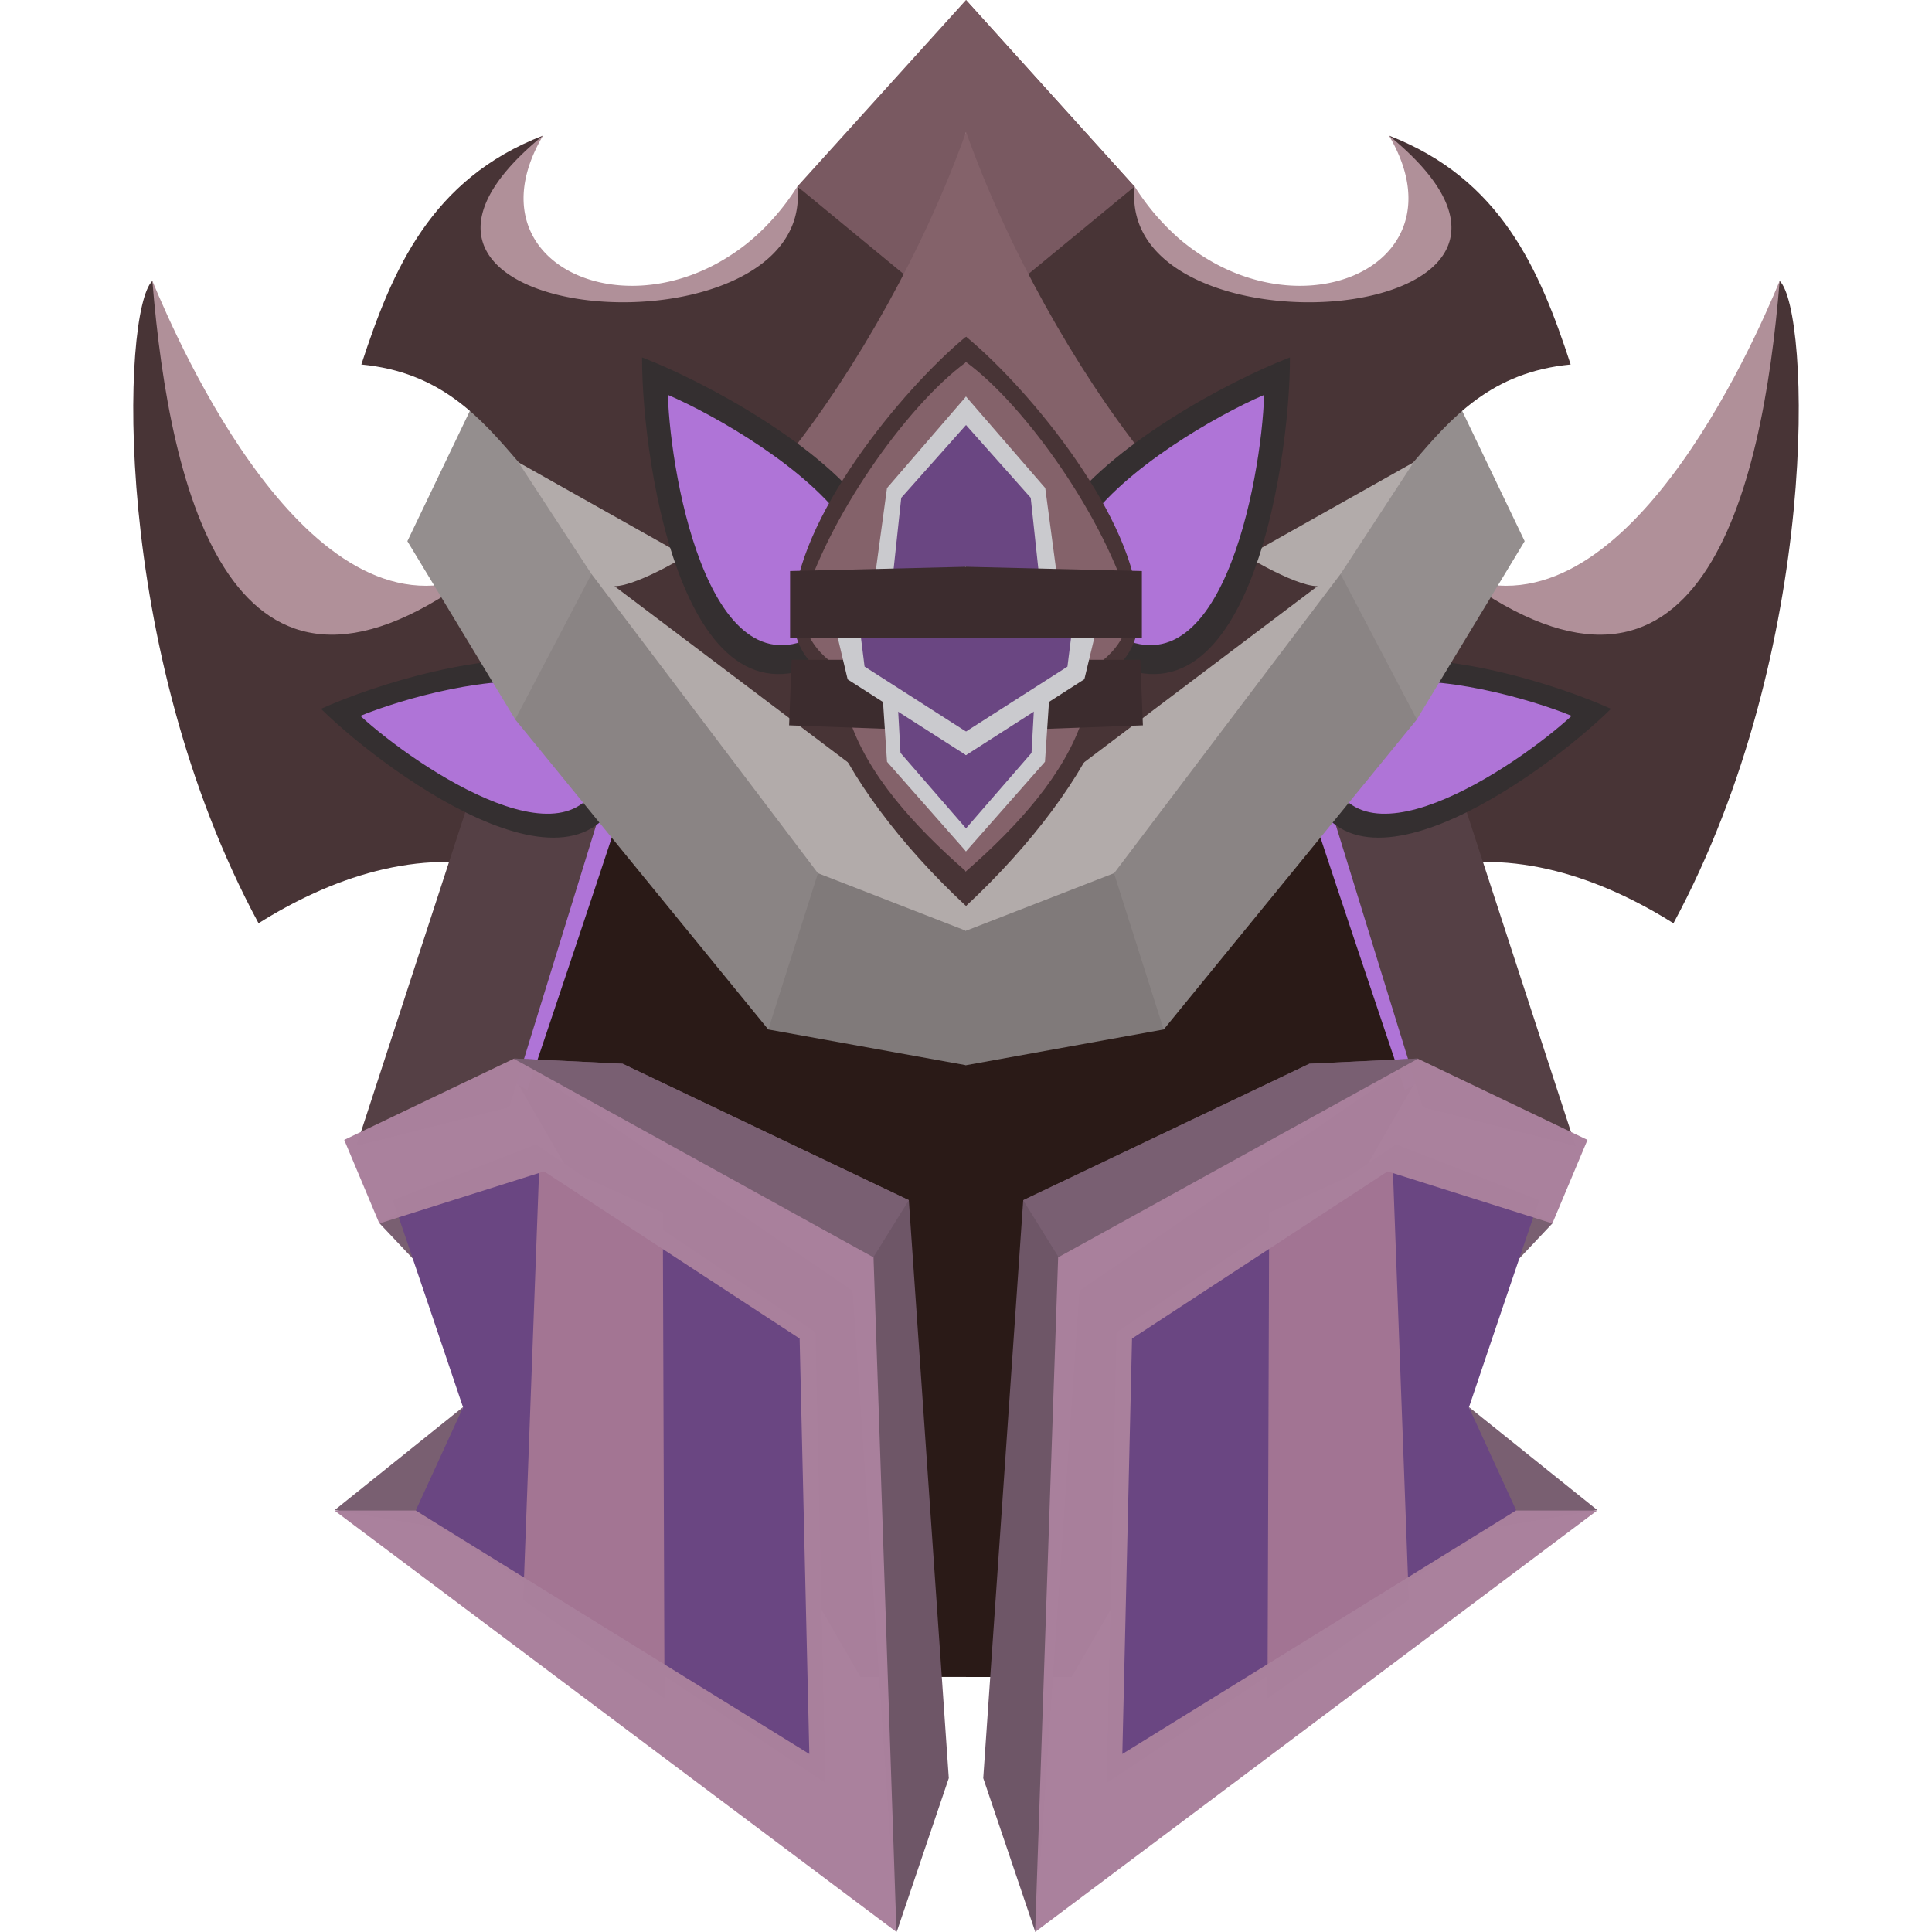 <svg xmlns="http://www.w3.org/2000/svg" viewBox="0 0 512 512"><defs><style>.a{fill:#795f71;}.b{fill:#2a1a17;}.c{fill:#483436;}.d{fill:#b09099;}.e{fill:#af74d7;}.f{fill:#554045;}.g{fill:#6a4682;}.h{fill:#6e5667;}.i{fill:#a37593;}.i,.u{fill-opacity:0.99;}.j{fill:#b2abaa;}.k{fill:#342f30;}.l{fill:#8a8484;}.m{fill:#948e8e;}.n{fill:#795961;}.o{fill:#84626a;}.p{fill:#cacace;}.q{fill:#3c2c2e;}.r{fill:#807a7a;}.s{fill:#795f72;}.t{fill:#a27493;}.u{fill:#aa809c;}</style></defs><title>armour_god_water_helmet</title><path class="a" d="M100.57,324.18l9,9.54-1-13.91-4,2.19Zm-11.87,76,34-27.28-8.12,31.62Z"/><path class="b" d="M155.34,193.88,132.52,279,228,444.4h56L379.47,279l-22.82-85.15L256,282.29Z"/><path class="c" d="M134.43,230.47c-23.51-6.16-47.18,2.42-65.91,14.21C29.21,171.83,32.25,82.13,40.38,74.45l8.7,40.86,47.22,49L124.81,153Z"/><path class="d" d="M40.38,74.45C45,131.2,61.64,199,124.81,153,81.6,169.29,47.57,91.76,40.38,74.45Z"/><path class="e" d="M166.06,209.58c-.32,2.25-26.32,79.29-26.32,79.29L133.05,285l25.3-80.56Z"/><path class="f" d="M159.31,214.4l-24.39,79L94.47,303.63l33.71-103.35Z"/><path class="g" d="M104.1,318.07c.64,1.61,18.62,54.89,18.62,54.89L110.2,400.24l108.5,72.22-2.57-119.4L142,303.31l-18.93,7.38Z"/><path class="h" d="M237.63,512l13.81-40.77L240.85,318.07,165,281.89l-28.78-1.38L225.93,342Z"/><path class="i" d="M175.65,321.39l.45,128.7L138.65,424,143,306.64Z"/><path class="j" d="M126.57,119.71l88.28,121L256,246.66l41.16-5.94,88.27-121L309,124.2,256,240.08,203,124.21Z"/><path class="k" d="M149,175.52c-19.6-3.49-49.81,5.92-63.93,12.33,18.15,17.88,74.18,58.22,81.49,14.48,3.21-17-5-24.57-17.55-26.8Z"/><path class="e" d="M146.3,181.19c-15.61-2.78-39.54,3.92-50.8,8.52,14.6,13.45,59.55,43.94,64.93,11.53,2.38-12.61-4.2-18.29-14.21-20.07Z"/><path class="l" d="M215.88,255.65,203.6,272.82l-67.08-82.17,4.49-27,15.73-11.55,60,79.28Z"/><path class="m" d="M136.53,190.65l20.22-38.52-30.56-46.71-18.23,38Z"/><path class="n" d="M256,0,211.32,49.41l38.3,35.4L256,35l6.39,49.86,38.29-35.39Z"/><path class="c" d="M143.91,35.93C114.22,47.44,104,71.38,95.76,96.6c20.95,2,31.45,13.9,41.76,26l50.85,28.6L256,86.25,211.32,49.41c-1,43.23-114.1,34.72-67.4-13.48Z"/><path class="d" d="M143.91,35.93C81.45,87,216.22,96.81,211.31,49.41A63,63,0,0,1,201,61.9c-1,.93-2.05,1.83-3.12,2.69A52.93,52.93,0,0,1,193.07,68C162.82,87.26,124.78,68.37,143.91,35.93Z"/><path class="o" d="M256,35c-10.89,30.55-28.85,62.66-47.35,86l15.66,18.14L256,89.2l31.68,49.85,15.67-18.14c-18.5-23.35-36.47-55.4-47.34-86Z"/><path class="c" d="M228.55,204.93l-65.71-49.59c6.42,0,21.84-9.7,21.84-9.7l34.09,27.19Z"/><path class="c" d="M256,169l10.18,33-10.18,29-10.19-29Zm0,0-36.83,21.51c5.67,14.93,19.38,33.38,36.83,49.59,17.44-16.21,31.15-34.66,36.82-49.59Z"/><path class="o" d="M225,190.32c4.8,14.8,17.16,28.54,31,40.61,13.87-12.07,26.18-25.81,31-40.61l-14.65,1L256,225.63,239.66,191.3Z"/><path class="k" d="M231,136.72c-12.75-18.67-44.41-35.67-60.85-42-.06,28.93,11.81,106.46,53.09,77.59,16.36-10.95,15.95-23.59,7.77-35.55Z"/><path class="e" d="M224.31,139.06c-10.16-14.87-34.63-28.94-47.32-34.41.71,22.54,11.74,83.24,42.3,61.82,12.12-8.1,11.49-18,5-27.49Z"/><path class="c" d="M256,89.2c-17.17,14.23-45.24,48.52-45.69,72.79-.59,12.62,8.5,18.5,18.72,21.16L256,96l27,87.19c10.22-2.65,19.31-8.54,18.72-21.16C301.24,137.72,273.17,103.42,256,89.2Z"/><path class="o" d="M256,96c-15.93,11.7-37,41.74-43.47,64.84.31,10,7.51,15.79,16,19.19L256,105.1,283.51,180c8.45-3.4,15.65-9.22,16-19.19C293,137.69,271.93,107.64,256,96Z"/><path class="p" d="M256,105.1l-20.94,24.25-3.38,24.87,6.17-.45L256,112.66l18.16,41.11,6.16.45L277,129.35Z"/><path class="g" d="M256,112.64l-17.16,19.28-3.13,29.19L256,150.19l20.28,10.92-3.13-29.19Z"/><path class="q" d="M254.07,193.86v-19H209.8l-.68,17.36Z"/><path class="p" d="M233.78,182.62l1.29,19.26L256,225.63l20.93-23.75,1.29-19.26-15,7.48L256,219.53l-7.26-29.43Z"/><path class="g" d="M237.84,185.11l.8,14.41,17.36,20,17.36-20,.8-14.41-11.1,6.72-7.06,8.3-7.06-8.3Z"/><path class="p" d="M220.94,164.48l3.7,15.57L256,200.11l31.36-20.06,3.7-15.57-12,5.62L256,193.86l-23.1-23.76Z"/><path class="g" d="M227.29,162.08l1.83,14.57L256,193.86l26.88-17.21,1.83-14.57L256,169Z"/><path class="q" d="M256,150.2l-46.62,1.13V169h93.23V151.34Z"/><path class="r" d="M216.77,231.41l-13.16,41.41L256,282.29l52.39-9.47-13.16-41.41L256,246.67Z"/><path class="s" d="M165,281.91l-28.78-1.39,89.72,61.53,14.92-24Z"/><path class="a" d="M411.43,324.18l-9,9.54,1-13.91,3.95,2.19Zm11.87,76-34-27.28,8.12,31.62Z"/><path class="b" d="M256,444.41h28L379.47,279l-22.82-85.15L256,282.3Z"/><path class="c" d="M377.57,230.47c23.51-6.16,47.18,2.42,65.91,14.21,39.31-72.85,36.27-162.55,28.14-170.23l-8.7,40.86-47.22,49L387.19,153Z"/><path class="d" d="M471.63,74.45C467,131.2,450.36,199,387.19,153,430.4,169.29,464.44,91.76,471.63,74.45Z"/><path class="e" d="M346,209.58c.32,2.25,26.32,79.29,26.32,79.29L379,285l-25.31-80.56Z"/><path class="f" d="M352.69,214.4l24.39,79,40.45,10.27-33.7-103.35Z"/><path class="g" d="M407.9,318.07c-.64,1.61-18.62,54.89-18.62,54.89l12.52,27.28L293.31,472.46l2.56-119.4L370,303.31,389,310.69Z"/><path class="h" d="M274.37,512l-13.8-40.77,10.59-153.11L347,281.89l28.78-1.38L286.08,342Z"/><path class="t" d="M336.35,321.39l-.45,128.7L373.35,424,369,306.64Z"/><path class="j" d="M256,246.66l41.15-5.94,88.28-121L309,124.2,256,240.08Z"/><path class="k" d="M363,175.52c19.6-3.49,49.81,5.92,63.93,12.33-18.15,17.88-74.18,58.22-81.49,14.48-3.2-17,5-24.57,17.55-26.8Z"/><path class="e" d="M365.7,181.19c15.61-2.78,39.54,3.92,50.8,8.52-14.6,13.45-59.55,43.94-64.93,11.53-2.38-12.61,4.2-18.29,14.21-20.07Z"/><path class="l" d="M296.13,255.65l12.27,17.17,67.09-82.17-4.49-27-15.73-11.55-60,79.28Z"/><path class="m" d="M375.48,190.65l-20.22-38.52,30.56-46.71,18.23,38Z"/><path class="n" d="M256,0V35l6.39,49.86,38.29-35.39Z"/><path class="c" d="M368.09,35.93C397.78,47.44,408,71.38,416.24,96.6c-20.95,2-31.45,13.9-41.76,26l-50.85,28.6L256,86.25l44.69-36.84c1,43.23,114.1,34.72,67.4-13.48Z"/><path class="d" d="M368.09,35.93c62.46,51.08-72.31,60.88-67.4,13.48A63,63,0,0,0,311,61.9c1,.93,2,1.83,3.12,2.69A52.93,52.93,0,0,0,318.93,68C349.18,87.26,387.22,68.37,368.09,35.93Z"/><path class="o" d="M303.34,120.91c-18.5-23.35-36.45-55.4-47.34-86V89.2l31.69,49.85Z"/><path class="c" d="M283.45,204.93l65.71-49.59c-6.42,0-21.84-9.7-21.84-9.7l-34.09,27.19Z"/><path class="c" d="M256,240.08v-9.14l10.18-29L256,169l36.82,21.51c-5.67,14.93-19.38,33.38-36.82,49.59Z"/><path class="o" d="M256,230.93v-5.29l16.33-34.33,14.65-1c-4.8,14.8-17.16,28.54-31,40.61Z"/><path class="k" d="M281,136.72c12.75-18.67,44.42-35.67,60.85-42,.06,28.93-11.8,106.46-53.09,77.59-16.36-10.95-15.94-23.59-7.77-35.55Z"/><path class="e" d="M287.69,139.06c10.17-14.87,34.64-28.94,47.32-34.41-.7,22.54-11.74,83.24-42.3,61.82-12.12-8.1-11.49-18-5-27.49Z"/><path class="c" d="M256,89.2V96l27,87.18c10.22-2.65,19.31-8.53,18.72-21.16-.45-24.27-28.52-58.57-45.68-72.78Z"/><path class="o" d="M256,96v9.14L283.51,180c8.45-3.4,15.65-9.22,16-19.19C293,137.68,271.93,107.63,256,95.94Z"/><path class="p" d="M256,105.1v7.55l18.16,41.12,6.16.45L277,129.34Z"/><path class="g" d="M256,112.64V150.2l20.28,10.91-3.13-29.19Z"/><path class="q" d="M257.93,193.86v-19H302.2l.68,17.36Z"/><path class="p" d="M263.26,190.1,256,219.53v6.1l20.93-23.75,1.29-19.26Z"/><path class="g" d="M263.06,191.82,256,200.11v19.42l17.36-20,.8-14.42Z"/><path class="p" d="M256,200.12v-6.27L279.1,170.1l12-5.62L287.37,180Z"/><path class="g" d="M256,193.86V169l28.71-6.9-1.83,14.57Z"/><path class="q" d="M256,150.2V169h46.61V151.33Z"/><path class="r" d="M256,246.66v35.63l52.38-9.47-13.16-41.41Z"/><path class="s" d="M347,281.91l28.78-1.39-89.72,61.53-14.92-24Z"/><path class="u" d="M110.15,400.3H88.64L237.58,512l-6.09-178.79-95.33-52.64L91.22,302.08l9.31,22.15,43.65-13.8,67.73,44.3,2.57,110.09Zm291.6,0h21.51L274.32,512l6.1-178.79,95.34-52.64,44.94,21.51-9.31,22.15-43.66-13.8L300,354.73l-2.57,110.09Z"/></svg>